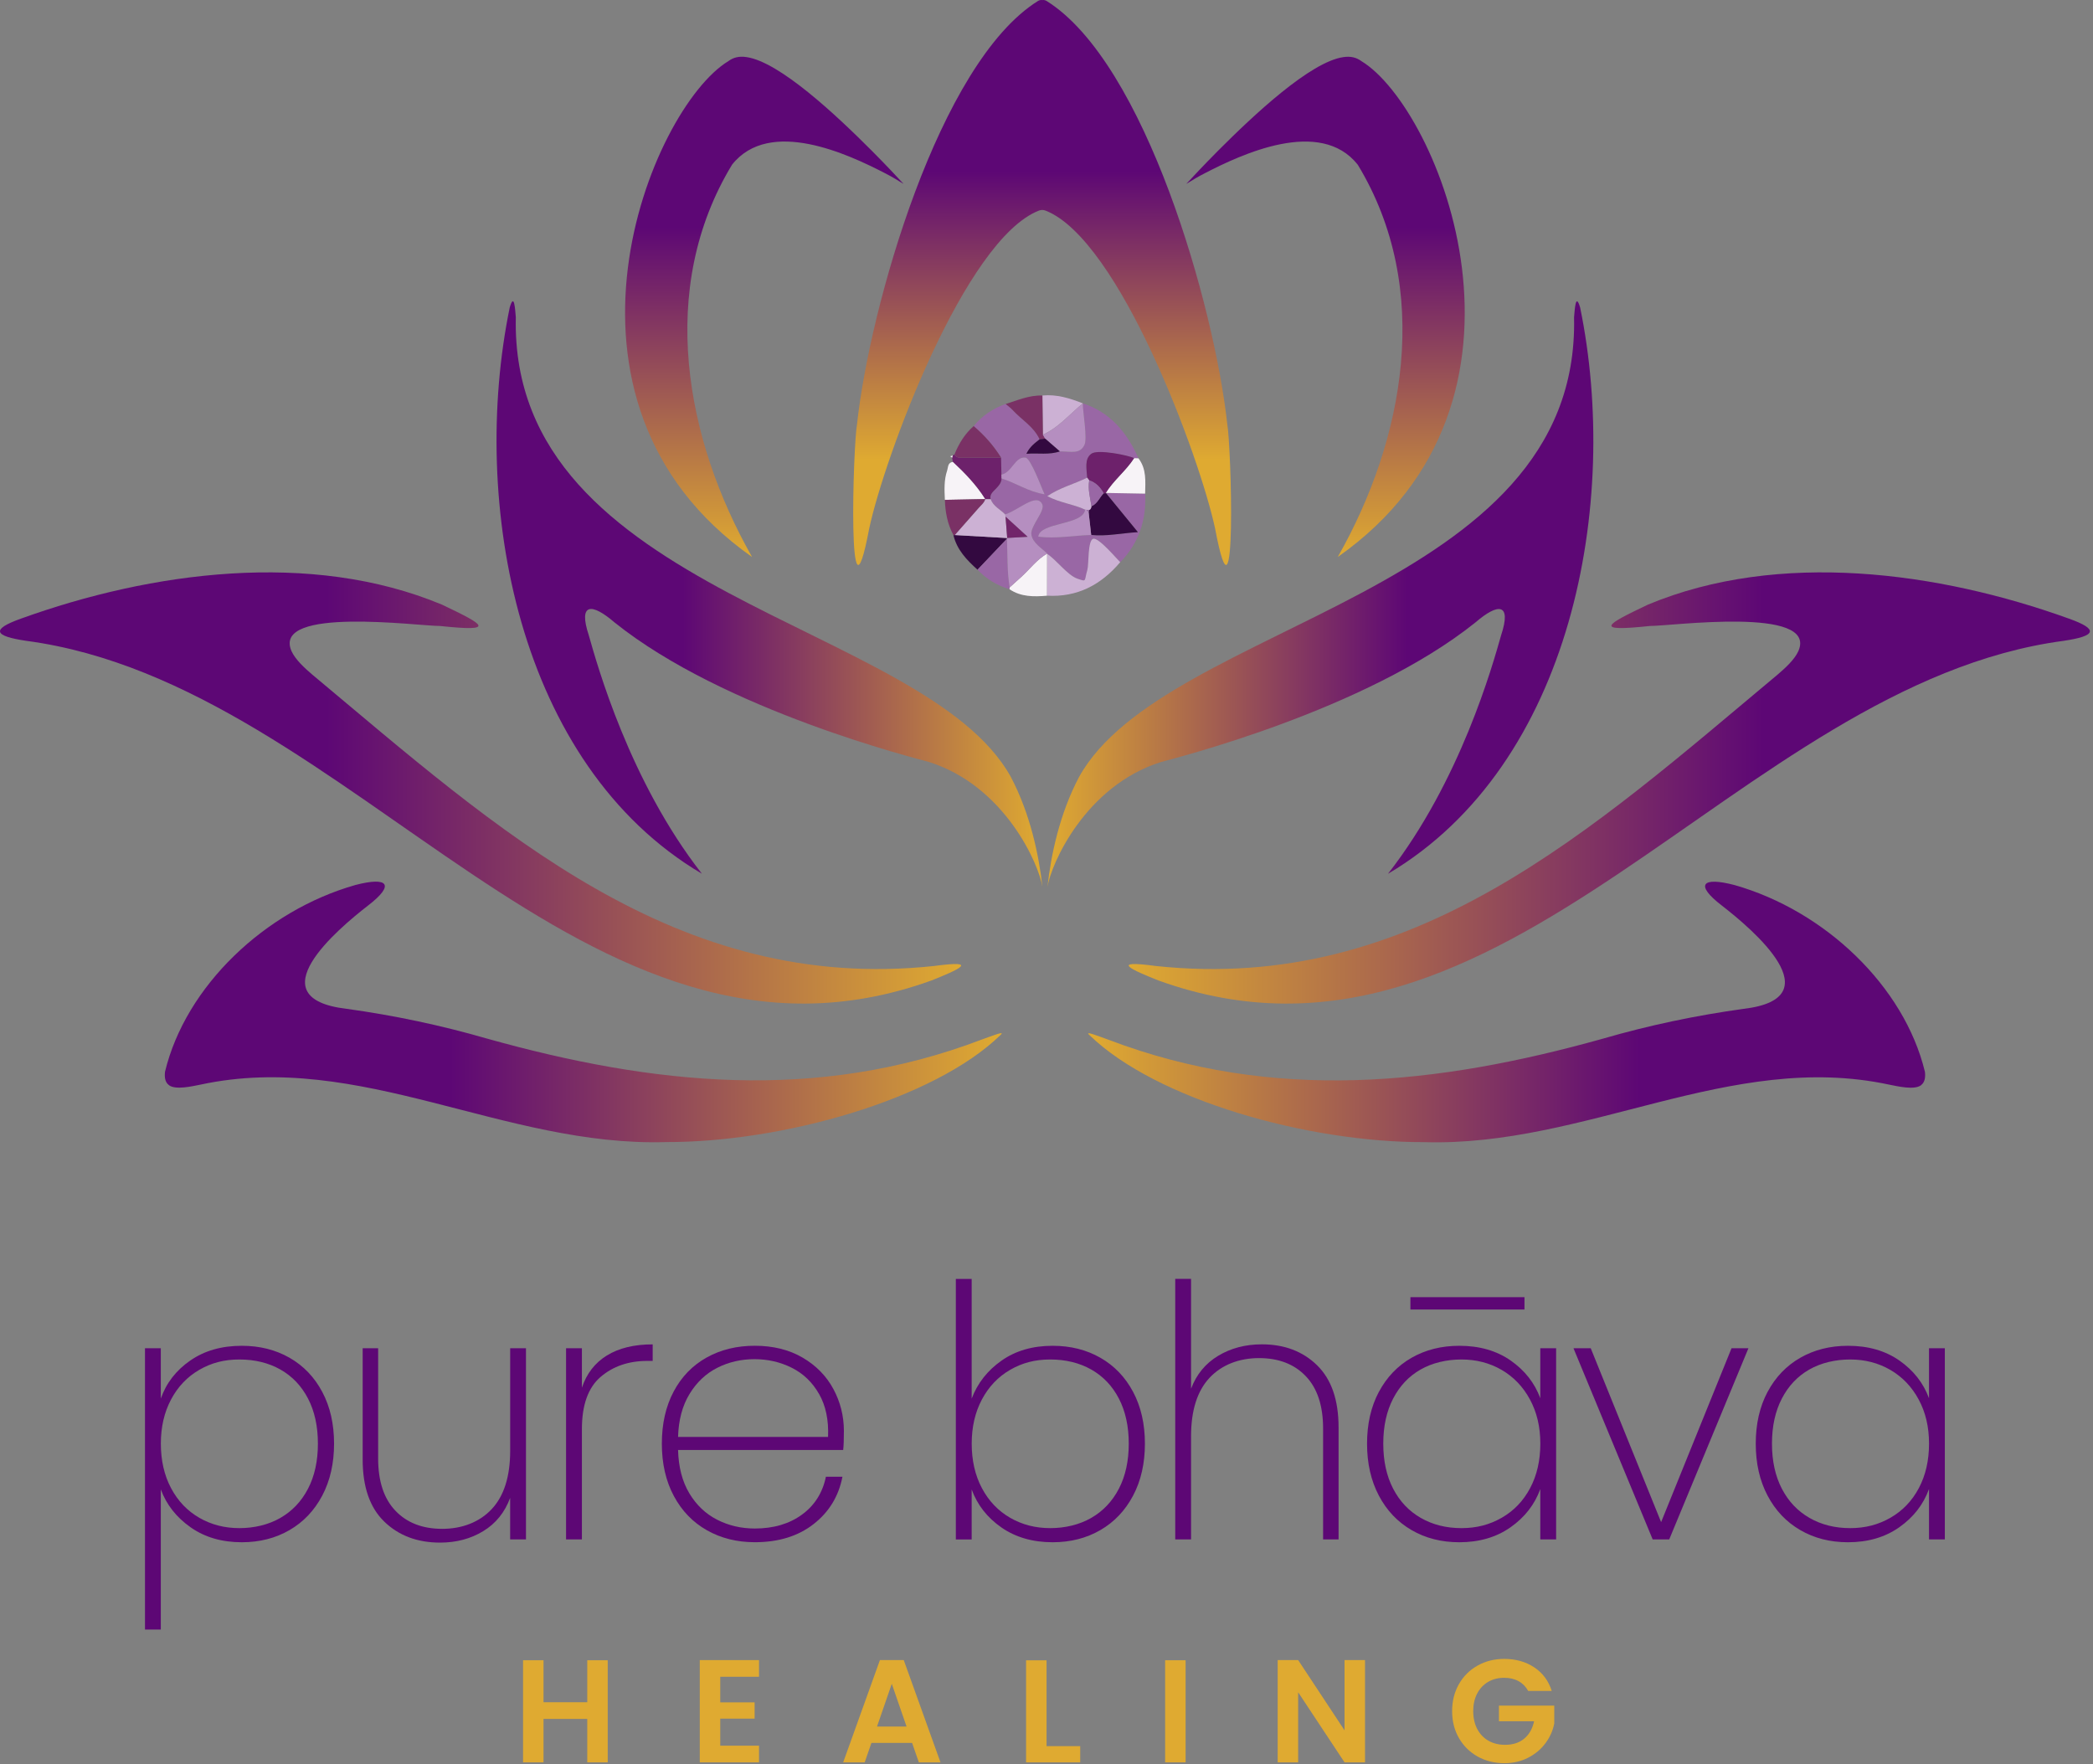 <svg xmlns="http://www.w3.org/2000/svg" xmlns:xlink="http://www.w3.org/1999/xlink" xmlns:serif="http://www.serif.com/" width="100%" height="100%" viewBox="0 0 649 547" xml:space="preserve" style="fill-rule:evenodd;clip-rule:evenodd;stroke-linejoin:round;stroke-miterlimit:2;"><rect x="0" y="0" width="649" height="547" fill="#808080" stroke="none"/>    <g transform="matrix(1,0,0,1,-120.984,-131.492)">        <g>            <path d="M501.53,262.92C497.59,226.73 476.19,150.96 445.51,131.79C445.1,131.54 444.63,131.45 444.17,131.51C443.71,131.46 443.24,131.54 442.83,131.8C412.13,150.98 390.67,226.75 386.74,262.94C385.5,269.53 383.66,331.61 390.5,295.42C395.22,273.25 420.2,205.71 443.14,196.79C443.79,196.54 444.52,196.54 445.17,196.79C468.09,205.71 493.05,273.25 497.77,295.42C504.61,331.61 502.76,269.53 501.53,262.94L501.53,262.92Z" style="fill:url(#_Linear1);fill-rule:nonzero;"></path>            <g>                <path d="M678.66,333.3C684.61,319.4 639,325.65 632.61,325.59C614.95,327.46 618.69,325.3 631.96,318.98C672.62,302.02 722.16,308.76 762.51,323.31C771.94,326.67 770.89,328.72 760.88,330.2C659.3,343.72 587.65,474.26 480.23,435.53C472.15,432.32 464.68,429.03 479.33,431.02C559.47,439.59 614.53,388.82 672.28,340.59C674.62,338.59 677.4,336.03 678.57,333.5C678.6,333.44 678.63,333.37 678.66,333.31L678.66,333.3Z" style="fill:url(#_Linear2);fill-rule:nonzero;"></path>                <path d="M716.69,467.95C717.74,467.17 718.09,465.75 717.87,463.85C711.46,437.3 686.86,413.88 658.8,405.92C648.75,403.3 646.41,405.77 654.9,412.29C664.42,419.67 689.67,441.02 661.58,444.32C646.89,446.35 632.34,449.4 617.97,453.57C566.78,467.88 515.91,473.4 464.68,453.88C461.48,452.75 456.94,450.89 458.89,452.53C479.49,472.5 526.45,485.73 562.44,485.64C612.69,487.2 657.52,457.23 706.76,467.81C709.6,468.37 714.5,469.52 716.6,468.04C716.64,468.01 716.67,467.99 716.71,467.96L716.69,467.95Z" style="fill:url(#_Linear3);fill-rule:nonzero;"></path>                <path d="M551.42,402.41C608.66,368.52 623.37,287.2 610.96,226.86C609.54,222.02 609.29,227.52 609.07,229.88C611.03,316.02 482.4,324.18 455.61,372.36C449.52,383.85 446.84,396.77 445.78,406.54C446.87,399.44 457.51,375.18 480.96,367.79C484.63,366.74 544.37,351.87 578.48,324.5C585.56,318.4 589.77,318.44 586.45,328.48C583.83,337.7 573.83,373.67 551.44,402.34C551.44,402.37 551.44,402.4 551.43,402.42L551.42,402.41Z" style="fill:url(#_Linear4);fill-rule:nonzero;"></path>                <path d="M535.88,304.15C604.62,255.75 567.19,165.06 543.15,150.46C541.58,149.3 539.82,148.87 537.55,149.2C527.31,150.66 509.8,167.08 498.66,178.25C493.95,182.99 490.45,186.77 489.3,188.01C487.82,189.4 490.43,187.3 494.55,185.22C505.89,179.35 530.34,167.88 541.99,182.55C565.34,221.01 556.42,267.87 535.85,304.11C535.85,304.13 535.86,304.14 535.86,304.16L535.88,304.15Z" style="fill:url(#_Linear5);fill-rule:nonzero;"></path>            </g>            <g>                <path d="M211.34,333.3C205.39,319.4 251.01,325.65 257.39,325.59C275.05,327.46 271.31,325.3 258.04,318.98C217.39,302.02 167.84,308.76 127.49,323.31C118.06,326.67 119.12,328.72 129.12,330.2C230.7,343.72 302.35,474.26 409.77,435.53C417.85,432.32 425.32,429.03 410.67,431.02C330.53,439.59 275.47,388.82 217.72,340.59C215.38,338.59 212.61,336.03 211.43,333.5C211.4,333.44 211.37,333.37 211.34,333.31L211.34,333.3Z" style="fill:url(#_Linear6);fill-rule:nonzero;"></path>                <path d="M173.42,468.02C175.52,469.5 180.42,468.35 183.26,467.79C232.5,457.22 277.33,487.18 327.58,485.62C363.57,485.71 410.53,472.48 431.13,452.51C433.08,450.87 428.54,452.73 425.34,453.86C374.11,473.38 323.24,467.86 272.05,453.55C257.68,449.39 243.12,446.33 228.44,444.3C200.34,441 225.6,419.65 235.12,412.27C243.61,405.75 241.27,403.28 231.22,405.9C203.15,413.86 178.55,437.28 172.15,463.83C171.93,465.73 172.27,467.14 173.33,467.93C173.37,467.96 173.4,467.98 173.44,468.01L173.42,468.02Z" style="fill:url(#_Linear7);fill-rule:nonzero;"></path>                <path d="M338.56,402.32C316.17,373.66 306.17,337.68 303.55,328.46C300.24,318.43 304.45,318.38 311.52,324.48C345.63,351.85 405.37,366.72 409.04,367.77C432.49,375.15 443.13,399.42 444.22,406.52C443.15,396.75 440.47,383.84 434.39,372.34C407.6,324.17 278.97,316.01 280.93,229.86C280.71,227.5 280.46,222 279.04,226.84C266.63,287.19 281.33,368.5 338.58,402.39C338.58,402.36 338.58,402.33 338.57,402.31L338.56,402.32Z" style="fill:url(#_Linear8);fill-rule:nonzero;"></path>                <path d="M354.13,304.1C333.56,267.87 324.64,221.01 347.99,182.54C359.65,167.87 384.09,179.35 395.43,185.21C399.55,187.29 402.17,189.4 400.68,188C399.53,186.75 396.03,182.97 391.32,178.24C380.18,167.07 362.67,150.65 352.43,149.19C350.16,148.86 348.4,149.29 346.83,150.45C322.79,165.05 285.36,255.73 354.1,304.14C354.1,304.12 354.11,304.11 354.12,304.09L354.13,304.1Z" style="fill:url(#_Linear9);fill-rule:nonzero;"></path>            </g>        </g>        <g>            <path d="M422.9,263.62C425.54,260.36 428.9,258.15 432.82,256.75C433.55,257.37 434.35,257.93 434.99,258.63C437.76,261.67 441.56,263.76 443.34,267.71C441.87,268.89 440.3,269.97 439.25,272.2C442.94,271.91 446.32,272.62 449.63,271.45C453.12,271.48 455.91,272.42 457.28,269.38C458.19,267.36 456.76,259.35 456.74,256.67L456.67,256.53C465.3,259.33 470.48,265.64 474.01,273.62C473.55,273.6 473.1,273.58 472.65,273.56C470.99,272.7 461.45,270.73 459.42,272.17C457.15,273.77 457.95,276.97 458.09,279.61C454.12,281.6 449.69,282.66 445.73,285.35C449.64,287.42 453.79,287.81 457.46,289.53C456.83,294.39 443.43,293.37 442.94,297.88C448.48,298.61 453.9,297.51 459.35,297.37C464.05,297.86 468.62,296.82 473.84,296.5C470.3,292.17 467.1,288.25 463.9,284.34C467.96,284.41 472.02,284.48 476.08,284.56C476.48,292.73 474.13,299.89 468.36,305.82C467.31,304.83 461.69,298.09 459.99,298.57C458.23,299.06 458.67,306.51 458.17,308.21C457.13,311.76 458.09,311.95 455.11,310.94C452.01,309.89 448.6,305.09 445.68,303.23L445.72,303.14C443.96,301.42 441.24,299.86 440.82,297.3C440.39,294.66 445.19,289.95 444.19,287.85C442.41,284.11 436.56,289.93 432.67,290.99C431.15,289.44 428.99,288.51 428.18,286.29C427.83,284.77 428.95,283.96 429.8,283.07C430.69,282.13 431.55,281.24 431.57,279.84C436.02,281.24 439.99,284.02 444.93,284.76C444.11,283.15 440.69,273.64 439.02,273.39C435.81,272.91 434.74,278.11 431.54,278.66C431.5,276.91 431.46,275.15 431.42,273.4C429.11,269.69 426.25,266.46 422.93,263.63L422.9,263.62Z" style="fill:rgb(153,103,165);fill-rule:nonzero;"></path>            <path d="M445.66,303.22C448.58,305.08 451.99,309.88 455.09,310.93C458.07,311.94 457.11,311.75 458.15,308.2C458.65,306.5 458.21,299.05 459.97,298.56C461.67,298.08 467.29,304.82 468.34,305.81C462.39,312.84 455.03,316.75 445.61,316.2C445.62,311.87 445.64,307.54 445.65,303.21L445.66,303.22Z" style="fill:rgb(204,177,212);fill-rule:nonzero;"></path>            <path d="M431.39,273.39C431.43,275.14 431.47,276.9 431.51,278.65C431.51,279.04 431.53,279.44 431.54,279.83C431.53,281.22 430.66,282.12 429.77,283.06C428.92,283.95 427.8,284.77 428.15,286.28L426.46,286.28C423.73,281.89 420.17,278.22 416.42,274.72C416.35,274.29 416.28,273.85 416.22,273.42C416.29,273.19 416.35,272.97 416.42,272.74C416.57,272.59 416.75,272.48 416.94,272.39C417.54,273.61 418.68,273.4 419.72,273.41C423.61,273.41 427.49,273.41 431.38,273.4L431.39,273.39Z" style="fill:rgb(109,33,107);fill-rule:nonzero;"></path>            <path d="M424.1,308.15C420.76,305.14 417.67,301.96 416.61,297.37L416.85,297.44L417.09,297.4C422.49,297.71 427.9,298.02 433.3,298.33L433.23,298.31L433.23,298.54C430.19,301.75 427.15,304.95 424.1,308.16L424.1,308.15Z" style="fill:rgb(51,9,64);fill-rule:nonzero;"></path>            <path d="M445.66,303.22C445.65,307.55 445.63,311.88 445.62,316.21C441.56,316.55 437.56,316.61 433.98,314.18C433.98,314 434,313.82 434.04,313.64C435.24,312.57 436.44,311.5 437.62,310.42C440.3,307.98 442.47,304.98 445.69,303.13L445.65,303.22L445.66,303.22Z" style="fill:rgb(247,243,247);fill-rule:nonzero;"></path>            <path d="M416.44,274.72C420.19,278.22 423.75,281.9 426.48,286.28L426.54,286.24C422.35,286.32 418.16,286.41 413.97,286.49C413.83,283.43 413.67,280.34 414.68,277.39C415.01,276.41 414.81,274.91 416.45,274.72L416.44,274.72Z" style="fill:rgb(247,243,247);fill-rule:nonzero;"></path>            <path d="M444.21,254.13C448.6,253.7 452.67,254.96 456.67,256.53L456.74,256.67C456.33,256.98 455.9,257.27 455.52,257.61C451.96,260.71 448.79,264.3 444.36,266.28C444.31,262.23 444.26,258.18 444.21,254.13Z" style="fill:rgb(204,177,212);fill-rule:nonzero;"></path>            <path d="M431.39,273.39C427.5,273.39 423.62,273.41 419.73,273.4C418.69,273.4 417.55,273.61 416.95,272.38C418.31,269.04 420.15,266.02 422.9,263.61C426.22,266.44 429.09,269.67 431.39,273.38L431.39,273.39Z" style="fill:rgb(122,49,101);fill-rule:nonzero;"></path>            <path d="M444.21,254.13C444.26,258.18 444.31,262.23 444.36,266.28C444.6,266.69 444.84,267.09 445.07,267.5C444.49,267.57 443.92,267.64 443.34,267.72C441.56,263.77 437.76,261.68 434.99,258.64C434.35,257.94 433.55,257.38 432.82,256.76C436.55,255.59 440.17,253.99 444.2,254.14L444.21,254.13Z" style="fill:rgb(122,49,101);fill-rule:nonzero;"></path>            <path d="M476.07,284.56C472.01,284.49 467.95,284.42 463.89,284.34L463.81,284.42C466.25,280.39 470.11,277.51 472.64,273.55C473.09,273.57 473.55,273.59 474,273.61C476.54,276.91 476.14,280.76 476.07,284.55L476.07,284.56Z" style="fill:rgb(247,243,247);fill-rule:nonzero;"></path>            <path d="M413.97,286.49C418.16,286.41 422.35,286.32 426.54,286.24C426.19,287.43 425.23,288.15 424.46,289.03C422,291.82 419.55,294.61 417.09,297.4L416.85,297.44L416.61,297.37C414.76,293.98 414.1,290.3 413.97,286.49Z" style="fill:rgb(122,49,101);fill-rule:nonzero;"></path>            <path d="M434.05,313.64C434.01,313.82 433.98,314 433.99,314.18C430.16,313.04 426.84,311.06 424.1,308.14C427.14,304.93 430.18,301.73 433.22,298.53C433.42,303.57 433.22,308.63 434.05,313.64Z" style="fill:rgb(153,103,165);fill-rule:nonzero;"></path>            <path d="M416.43,272.74C416.36,272.97 416.3,273.19 416.23,273.42C416.03,273.27 415.82,273.12 415.62,272.98C415.89,272.9 416.16,272.82 416.43,272.74Z" style="fill:rgb(247,243,247);fill-rule:nonzero;"></path>            <path d="M434.05,313.64C433.23,308.63 433.42,303.57 433.22,298.53L433.22,298.3C435.19,298.19 437.16,298.08 439.62,297.94C437.12,295.65 434.95,293.68 432.78,291.7C432.74,291.46 432.69,291.22 432.65,290.98C436.54,289.92 442.38,284.1 444.17,287.84C445.17,289.94 440.37,294.65 440.8,297.29C441.22,299.85 443.94,301.41 445.7,303.13C442.49,304.98 440.32,307.99 437.63,310.42C436.44,311.5 435.24,312.57 434.05,313.64Z" style="fill:rgb(181,142,192);fill-rule:nonzero;"></path>            <path d="M463.89,284.34C467.09,288.25 470.29,292.17 473.83,296.5C468.61,296.82 464.04,297.86 459.34,297.37C459.07,295 458.81,292.63 458.54,290.27C458.62,290.07 458.67,289.87 458.68,289.65C459.22,289.44 459.35,288.97 459.41,288.47C461.27,287.69 461.91,285.76 463.2,284.43L463.51,284.45L463.81,284.42L463.89,284.34Z" style="fill:rgb(51,9,64);fill-rule:nonzero;"></path>            <path d="M432.66,290.98C432.7,291.22 432.75,291.46 432.79,291.7C432.96,293.91 433.13,296.12 433.3,298.33C427.9,298.02 422.49,297.71 417.09,297.4C419.55,294.61 422,291.82 424.46,289.03C425.23,288.16 426.19,287.43 426.54,286.24C426.54,286.24 426.48,286.28 426.48,286.29L428.17,286.29C428.99,288.51 431.14,289.44 432.66,290.99L432.66,290.98Z" style="fill:rgb(204,177,212);fill-rule:nonzero;"></path>            <path d="M463.82,284.42L463.52,284.45L463.21,284.43C462.15,282.61 460.82,281.1 458.73,280.45C458.52,280.17 458.3,279.88 458.09,279.6C457.95,276.96 457.15,273.77 459.42,272.16C461.45,270.72 470.98,272.69 472.65,273.55C470.12,277.51 466.27,280.39 463.82,284.42Z" style="fill:rgb(109,33,107);fill-rule:nonzero;"></path>            <path d="M445.07,267.5C444.83,267.09 444.59,266.69 444.36,266.28C448.79,264.3 451.96,260.7 455.52,257.61C455.91,257.27 456.33,256.98 456.74,256.67C456.76,259.35 458.19,267.36 457.28,269.38C455.91,272.42 453.12,271.47 449.63,271.45C448.11,270.13 446.59,268.82 445.08,267.5L445.07,267.5Z" style="fill:rgb(181,142,192);fill-rule:nonzero;"></path>            <path d="M458.09,279.6C458.3,279.88 458.52,280.17 458.73,280.45C458.26,283.18 459.02,285.81 459.42,288.47C459.36,288.98 459.23,289.44 458.69,289.65C458.44,289.63 458.19,289.6 457.94,289.58C457.78,289.55 457.62,289.53 457.47,289.52C453.8,287.8 449.65,287.41 445.74,285.34C449.7,282.65 454.13,281.59 458.1,279.6L458.09,279.6Z" style="fill:rgb(204,177,212);fill-rule:nonzero;"></path>            <path d="M431.54,279.83C431.54,279.44 431.52,279.04 431.51,278.65C434.71,278.11 435.77,272.9 438.99,273.39C440.66,273.64 444.08,283.15 444.9,284.76C439.96,284.02 435.99,281.24 431.54,279.84L431.54,279.83Z" style="fill:rgb(181,142,192);fill-rule:nonzero;"></path>            <path d="M457.46,289.53C457.62,289.54 457.78,289.56 457.93,289.59C458.13,289.82 458.34,290.05 458.54,290.28C458.81,292.65 459.07,295.02 459.34,297.38C453.89,297.52 448.47,298.62 442.93,297.89C443.43,293.37 456.82,294.4 457.45,289.54L457.46,289.53Z" style="fill:rgb(181,142,192);fill-rule:nonzero;"></path>            <path d="M445.07,267.5C446.59,268.82 448.11,270.13 449.62,271.45C446.31,272.62 442.94,271.91 439.25,272.2C440.3,269.97 441.87,268.89 443.34,267.71C443.92,267.64 444.49,267.57 445.07,267.5Z" style="fill:rgb(51,9,64);fill-rule:nonzero;"></path>            <path d="M433.3,298.33C433.13,296.12 432.96,293.91 432.79,291.7C434.96,293.68 437.13,295.66 439.63,297.94C437.17,298.08 435.2,298.19 433.23,298.3L433.3,298.32L433.3,298.33Z" style="fill:rgb(113,37,106);fill-rule:nonzero;"></path>            <path d="M459.42,288.47C459.02,285.81 458.26,283.19 458.73,280.45C460.82,281.1 462.15,282.61 463.21,284.43C461.92,285.75 461.29,287.69 459.42,288.47Z" style="fill:rgb(153,103,165);fill-rule:nonzero;"></path>            <path d="M458.55,290.27C458.35,290.04 458.14,289.81 457.94,289.58C458.19,289.6 458.44,289.63 458.69,289.65C458.68,289.86 458.63,290.07 458.55,290.27Z" style="fill:rgb(153,103,165);fill-rule:nonzero;"></path>        </g>    </g>    <g transform="matrix(1,0,0,1,-120.984,-131.492)">        <g>            <path d="M179.98,553.37C184.38,550.31 189.71,548.79 195.97,548.79C201.5,548.79 206.43,550.03 210.76,552.5C215.09,554.98 218.47,558.5 220.91,563.09C223.35,567.68 224.57,573.03 224.57,579.14C224.57,585.25 223.35,590.62 220.91,595.24C218.47,599.86 215.09,603.43 210.76,605.94C206.43,608.45 201.5,609.71 195.97,609.71C189.78,609.71 184.49,608.17 180.08,605.07C175.68,601.98 172.6,598.07 170.85,593.33L170.85,636.78L165.94,636.78L165.94,549.55L170.85,549.55L170.85,565.16C172.52,560.36 175.56,556.43 179.97,553.37L179.98,553.37ZM216.5,565.16C214.46,561.23 211.6,558.23 207.93,556.15C204.25,554.08 200.01,553.04 195.21,553.04C190.41,553.04 186.48,554.11 182.76,556.26C179.05,558.41 176.14,561.47 174.03,565.43C171.92,569.4 170.86,573.97 170.86,579.13C170.86,584.29 171.91,588.97 174.03,592.94C176.14,596.91 179.05,599.97 182.76,602.11C186.47,604.26 190.62,605.33 195.21,605.33C199.8,605.33 204.25,604.28 207.93,602.16C211.6,600.05 214.46,597.03 216.5,593.1C218.54,589.17 219.56,584.51 219.56,579.13C219.56,573.75 218.54,569.09 216.5,565.16Z" style="fill:rgb(93,7,117);fill-rule:nonzero;"></path>            <path d="M284.08,549.55L284.08,608.83L279.17,608.83L279.17,595.95C277.5,600.46 274.71,603.9 270.82,606.27C266.93,608.64 262.47,609.82 257.45,609.82C250.39,609.82 244.62,607.65 240.15,603.32C235.67,598.99 233.44,592.57 233.44,584.05L233.44,549.55L238.24,549.55L238.24,583.72C238.24,590.78 240.02,596.19 243.59,599.93C247.16,603.68 252,605.55 258.11,605.55C264.22,605.55 269.63,603.51 273.45,599.44C277.27,595.36 279.18,589.32 279.18,581.32L279.18,549.55L284.09,549.55L284.08,549.55Z" style="fill:rgb(93,7,117);fill-rule:nonzero;"></path>            <path d="M309.18,551.79C312.89,549.5 317.62,548.35 323.37,548.35L323.37,553.48L321.73,553.48C315.91,553.48 311.07,555.14 307.21,558.45C303.35,561.76 301.42,567.17 301.42,574.66L301.42,608.83L296.51,608.83L296.51,549.55L301.42,549.55L301.42,561.78C302.88,557.41 305.46,554.08 309.17,551.79L309.18,551.79Z" style="fill:rgb(93,7,117);fill-rule:nonzero;"></path>            <path d="M382.44,581.1L331.24,581.1C331.38,586.41 332.55,590.89 334.73,594.53C336.91,598.17 339.79,600.9 343.35,602.72C346.92,604.54 350.81,605.45 355.03,605.45C360.85,605.45 365.73,604.01 369.66,601.14C373.59,598.27 376.06,594.35 377.08,589.4L382.21,589.4C381.04,595.44 378.06,600.34 373.26,604.08C368.46,607.83 362.38,609.7 355.03,609.7C349.5,609.7 344.55,608.46 340.18,605.99C335.81,603.52 332.39,599.97 329.92,595.35C327.45,590.73 326.21,585.32 326.21,579.14C326.21,572.96 327.43,567.57 329.87,562.98C332.31,558.39 335.71,554.88 340.08,552.44C344.45,550 349.43,548.78 355.04,548.78C360.65,548.78 365.65,550 369.83,552.44C374.01,554.88 377.2,558.12 379.38,562.16C381.56,566.2 382.66,570.55 382.66,575.21C382.66,577.83 382.59,579.8 382.44,581.11L382.44,581.1ZM374.96,563.74C372.89,560.1 370.06,557.39 366.5,555.61C362.93,553.83 359.08,552.94 354.93,552.94C350.78,552.94 346.94,553.83 343.41,555.61C339.88,557.39 337,560.11 334.79,563.74C332.57,567.38 331.39,571.82 331.24,577.06L377.75,577.06C377.97,571.82 377.04,567.38 374.97,563.74L374.96,563.74Z" style="fill:rgb(93,7,117);fill-rule:nonzero;"></path>            <path d="M431.57,553.37C435.94,550.31 441.21,548.79 447.4,548.79C452.93,548.79 457.86,550.03 462.19,552.5C466.52,554.98 469.9,558.5 472.34,563.09C474.78,567.68 476,573.03 476,579.14C476,585.25 474.78,590.62 472.34,595.24C469.9,599.86 466.52,603.43 462.19,605.94C457.86,608.45 452.93,609.71 447.4,609.71C441.21,609.71 435.92,608.18 431.51,605.13C427.11,602.07 424.03,598.14 422.28,593.34L422.28,608.84L417.37,608.84L417.37,528.05L422.28,528.05L422.28,565.17C424.1,560.37 427.19,556.44 431.56,553.38L431.57,553.37ZM467.93,565.16C465.89,561.23 463.03,558.23 459.36,556.15C455.68,554.08 451.44,553.04 446.64,553.04C441.84,553.04 437.91,554.11 434.19,556.26C430.48,558.41 427.57,561.47 425.46,565.43C423.35,569.4 422.29,573.97 422.29,579.13C422.29,584.29 423.34,588.97 425.46,592.94C427.57,596.91 430.48,599.97 434.19,602.11C437.9,604.26 442.05,605.33 446.64,605.33C451.23,605.33 455.68,604.28 459.36,602.16C463.03,600.05 465.89,597.03 467.93,593.1C469.97,589.17 470.99,584.51 470.99,579.13C470.99,573.75 469.97,569.09 467.93,565.16Z" style="fill:rgb(93,7,117);fill-rule:nonzero;"></path>            <path d="M529.39,554.84C533.83,559.17 536.05,565.59 536.05,574.11L536.05,608.83L531.25,608.83L531.25,574.44C531.25,567.38 529.47,561.98 525.9,558.23C522.33,554.48 517.49,552.61 511.38,552.61C505.27,552.61 499.86,554.65 496.04,558.72C492.22,562.8 490.31,568.84 490.31,576.84L490.31,608.83L485.4,608.83L485.4,528.04L490.31,528.04L490.31,562.1C491.98,557.66 494.79,554.26 498.72,551.89C502.65,549.53 507.16,548.34 512.26,548.34C519.25,548.34 524.96,550.51 529.4,554.84L529.39,554.84Z" style="fill:rgb(93,7,117);fill-rule:nonzero;"></path>            <path d="M548.55,563.09C550.99,558.51 554.37,554.98 558.7,552.5C563.03,550.03 567.96,548.79 573.49,548.79C579.75,548.79 585.06,550.32 589.43,553.37C593.8,556.43 596.85,560.32 598.6,565.05L598.6,549.55L603.51,549.55L603.51,608.83L598.6,608.83L598.6,593.22C596.85,598.02 593.78,601.97 589.37,605.07C584.97,608.16 579.67,609.71 573.48,609.71C567.95,609.71 563.02,608.46 558.69,605.94C554.36,603.43 550.97,599.86 548.54,595.24C546.1,590.62 544.88,585.25 544.88,579.14C544.88,573.03 546.1,567.68 548.54,563.09L548.55,563.09ZM595.39,565.43C593.24,561.46 590.31,558.41 586.6,556.26C582.89,554.11 578.74,553.04 574.15,553.04C569.56,553.04 565.12,554.08 561.49,556.15C557.85,558.22 555.01,561.23 552.97,565.16C550.93,569.09 549.91,573.75 549.91,579.13C549.91,584.51 550.93,589.17 552.97,593.1C555.01,597.03 557.86,600.05 561.54,602.16C565.21,604.27 569.42,605.33 574.15,605.33C578.88,605.33 582.9,604.26 586.65,602.11C590.4,599.96 593.33,596.91 595.44,592.94C597.55,588.97 598.61,584.37 598.61,579.13C598.61,573.89 597.53,569.4 595.39,565.43ZM593.7,533.72L593.7,537.54L558.33,537.54L558.33,533.72L593.7,533.72Z" style="fill:rgb(93,7,117);fill-rule:nonzero;"></path>            <path d="M636.06,603.48L657.9,549.55L663.14,549.55L638.58,608.83L633.45,608.83L608.89,549.55L614.24,549.55L636.07,603.48L636.06,603.48Z" style="fill:rgb(93,7,117);fill-rule:nonzero;"></path>            <path d="M669.08,563.09C671.52,558.51 674.9,554.98 679.23,552.5C683.56,550.03 688.49,548.79 694.02,548.79C700.28,548.79 705.59,550.32 709.96,553.37C714.33,556.43 717.38,560.32 719.13,565.05L719.13,549.55L724.04,549.55L724.04,608.83L719.13,608.83L719.13,593.22C717.38,598.02 714.31,601.97 709.9,605.07C705.5,608.16 700.2,609.71 694.01,609.71C688.48,609.71 683.55,608.46 679.22,605.94C674.89,603.43 671.5,599.86 669.07,595.24C666.63,590.62 665.41,585.25 665.41,579.14C665.41,573.03 666.63,567.68 669.07,563.09L669.08,563.09ZM715.92,565.43C713.77,561.46 710.84,558.41 707.13,556.26C703.42,554.11 699.27,553.04 694.68,553.04C690.09,553.04 685.65,554.08 682.02,556.15C678.38,558.22 675.54,561.23 673.5,565.16C671.46,569.09 670.44,573.75 670.44,579.13C670.44,584.51 671.46,589.17 673.5,593.1C675.54,597.03 678.39,600.05 682.07,602.16C685.74,604.27 689.95,605.33 694.68,605.33C699.41,605.33 703.43,604.26 707.18,602.11C710.93,599.96 713.86,596.91 715.97,592.94C718.08,588.97 719.14,584.37 719.14,579.13C719.14,573.89 718.06,569.4 715.92,565.43Z" style="fill:rgb(93,7,117);fill-rule:nonzero;"></path>        </g>        <g>            <path d="M309.43,646.3L309.43,677.96L303.08,677.96L303.08,664.49L289.52,664.49L289.52,677.96L283.17,677.96L283.17,646.3L289.52,646.3L289.52,659.32L303.08,659.32L303.08,646.3L309.43,646.3Z" style="fill:rgb(223,170,49);fill-rule:nonzero;"></path>            <path d="M344.32,651.42L344.32,659.36L354.98,659.36L354.98,664.4L344.32,664.4L344.32,672.79L356.34,672.79L356.34,677.96L337.97,677.96L337.97,646.25L356.34,646.25L356.34,651.42L344.32,651.42Z" style="fill:rgb(223,170,49);fill-rule:nonzero;"></path>            <path d="M403.81,671.93L391.2,671.93L389.11,677.96L382.44,677.96L393.83,646.25L401.22,646.25L412.61,677.96L405.9,677.96L403.81,671.93ZM402.09,666.85L397.51,653.6L392.93,666.85L402.09,666.85Z" style="fill:rgb(223,170,49);fill-rule:nonzero;"></path>            <path d="M445.51,672.93L455.94,672.93L455.94,677.97L439.15,677.97L439.15,646.31L445.5,646.31L445.5,672.94L445.51,672.93Z" style="fill:rgb(223,170,49);fill-rule:nonzero;"></path>            <rect x="482.27" y="646.3" width="6.35" height="31.66" style="fill:rgb(223,170,49);fill-rule:nonzero;"></rect>            <path d="M544.25,677.96L537.9,677.96L523.52,656.23L523.52,677.96L517.17,677.96L517.17,646.25L523.52,646.25L537.9,668.03L537.9,646.25L544.25,646.25L544.25,677.96Z" style="fill:rgb(223,170,49);fill-rule:nonzero;"></path>            <path d="M594.85,655.82C594.12,654.49 593.13,653.48 591.86,652.78C590.59,652.08 589.11,651.74 587.41,651.74C585.53,651.74 583.87,652.16 582.42,653.01C580.97,653.86 579.84,655.07 579.02,656.64C578.2,658.21 577.8,660.03 577.8,662.08C577.8,664.13 578.22,666.04 579.05,667.62C579.88,669.19 581.04,670.4 582.52,671.25C584,672.1 585.73,672.52 587.69,672.52C590.11,672.52 592.09,671.88 593.63,670.59C595.17,669.3 596.19,667.51 596.67,665.21L585.78,665.21L585.78,660.36L602.93,660.36L602.93,665.89C602.51,668.1 601.6,670.14 600.21,672.01C598.82,673.89 597.03,675.39 594.83,676.52C592.64,677.65 590.18,678.22 587.46,678.22C584.4,678.22 581.65,677.53 579.18,676.16C576.72,674.78 574.78,672.87 573.37,670.42C571.96,667.97 571.26,665.19 571.26,662.07C571.26,658.95 571.96,656.17 573.37,653.7C574.78,651.23 576.71,649.32 579.18,647.94C581.64,646.56 584.39,645.88 587.41,645.88C590.98,645.88 594.08,646.75 596.71,648.49C599.34,650.23 601.16,652.67 602.15,655.82L594.85,655.82Z" style="fill:rgb(223,170,49);fill-rule:nonzero;"></path>        </g>    </g>    <defs>        <linearGradient id="_Linear1" x1="0" y1="0" x2="1" y2="0" gradientUnits="userSpaceOnUse" gradientTransform="matrix(1.07261e-14,175.17,-175.17,1.07261e-14,444.13,184.65)"><stop offset="0" style="stop-color:rgb(93,7,117);stop-opacity:1"></stop><stop offset="0.51" style="stop-color:rgb(223,170,49);stop-opacity:1"></stop><stop offset="1" style="stop-color:rgb(223,170,49);stop-opacity:1"></stop></linearGradient>        <linearGradient id="_Linear2" x1="0" y1="0" x2="1" y2="0" gradientUnits="userSpaceOnUse" gradientTransform="matrix(298.04,0,0,298.04,470.98,375.82)"><stop offset="0" style="stop-color:rgb(223,170,49);stop-opacity:1"></stop><stop offset="0.66" style="stop-color:rgb(93,7,117);stop-opacity:1"></stop><stop offset="1" style="stop-color:rgb(93,7,117);stop-opacity:1"></stop></linearGradient>        <linearGradient id="_Linear3" x1="0" y1="0" x2="1" y2="0" gradientUnits="userSpaceOnUse" gradientTransform="matrix(259.53,0,0,259.53,458.4,445.29)"><stop offset="0" style="stop-color:rgb(223,170,49);stop-opacity:1"></stop><stop offset="0.66" style="stop-color:rgb(93,7,117);stop-opacity:1"></stop><stop offset="1" style="stop-color:rgb(93,7,117);stop-opacity:1"></stop></linearGradient>        <linearGradient id="_Linear4" x1="0" y1="0" x2="1" y2="0" gradientUnits="userSpaceOnUse" gradientTransform="matrix(169.28,0,0,169.28,445.77,315.73)"><stop offset="0" style="stop-color:rgb(223,170,49);stop-opacity:1"></stop><stop offset="0.66" style="stop-color:rgb(93,7,117);stop-opacity:1"></stop><stop offset="1" style="stop-color:rgb(93,7,117);stop-opacity:1"></stop></linearGradient>        <linearGradient id="_Linear5" x1="0" y1="0" x2="1" y2="0" gradientUnits="userSpaceOnUse" gradientTransform="matrix(9.49469e-15,-155.06,155.06,9.49469e-15,532.03,304.15)"><stop offset="0" style="stop-color:rgb(223,170,49);stop-opacity:1"></stop><stop offset="0.66" style="stop-color:rgb(93,7,117);stop-opacity:1"></stop><stop offset="1" style="stop-color:rgb(93,7,117);stop-opacity:1"></stop></linearGradient>        <linearGradient id="_Linear6" x1="0" y1="0" x2="1" y2="0" gradientUnits="userSpaceOnUse" gradientTransform="matrix(-298.03,3.01202e-13,-3.01202e-13,-298.03,419.02,375.82)"><stop offset="0" style="stop-color:rgb(223,170,49);stop-opacity:1"></stop><stop offset="0.66" style="stop-color:rgb(93,7,117);stop-opacity:1"></stop><stop offset="1" style="stop-color:rgb(93,7,117);stop-opacity:1"></stop></linearGradient>        <linearGradient id="_Linear7" x1="0" y1="0" x2="1" y2="0" gradientUnits="userSpaceOnUse" gradientTransform="matrix(259.53,0,0,259.53,172.07,445.29)"><stop offset="0" style="stop-color:rgb(93,7,117);stop-opacity:1"></stop><stop offset="0.34" style="stop-color:rgb(93,7,117);stop-opacity:1"></stop><stop offset="1" style="stop-color:rgb(223,170,49);stop-opacity:1"></stop></linearGradient>        <linearGradient id="_Linear8" x1="0" y1="0" x2="1" y2="0" gradientUnits="userSpaceOnUse" gradientTransform="matrix(169.28,0,0,169.28,274.95,315.73)"><stop offset="0" style="stop-color:rgb(93,7,117);stop-opacity:1"></stop><stop offset="0.34" style="stop-color:rgb(93,7,117);stop-opacity:1"></stop><stop offset="1" style="stop-color:rgb(223,170,49);stop-opacity:1"></stop></linearGradient>        <linearGradient id="_Linear9" x1="0" y1="0" x2="1" y2="0" gradientUnits="userSpaceOnUse" gradientTransform="matrix(9.49469e-15,-155.06,155.06,9.49469e-15,357.97,304.15)"><stop offset="0" style="stop-color:rgb(223,170,49);stop-opacity:1"></stop><stop offset="0.66" style="stop-color:rgb(93,7,117);stop-opacity:1"></stop><stop offset="1" style="stop-color:rgb(93,7,117);stop-opacity:1"></stop></linearGradient>    </defs></svg>